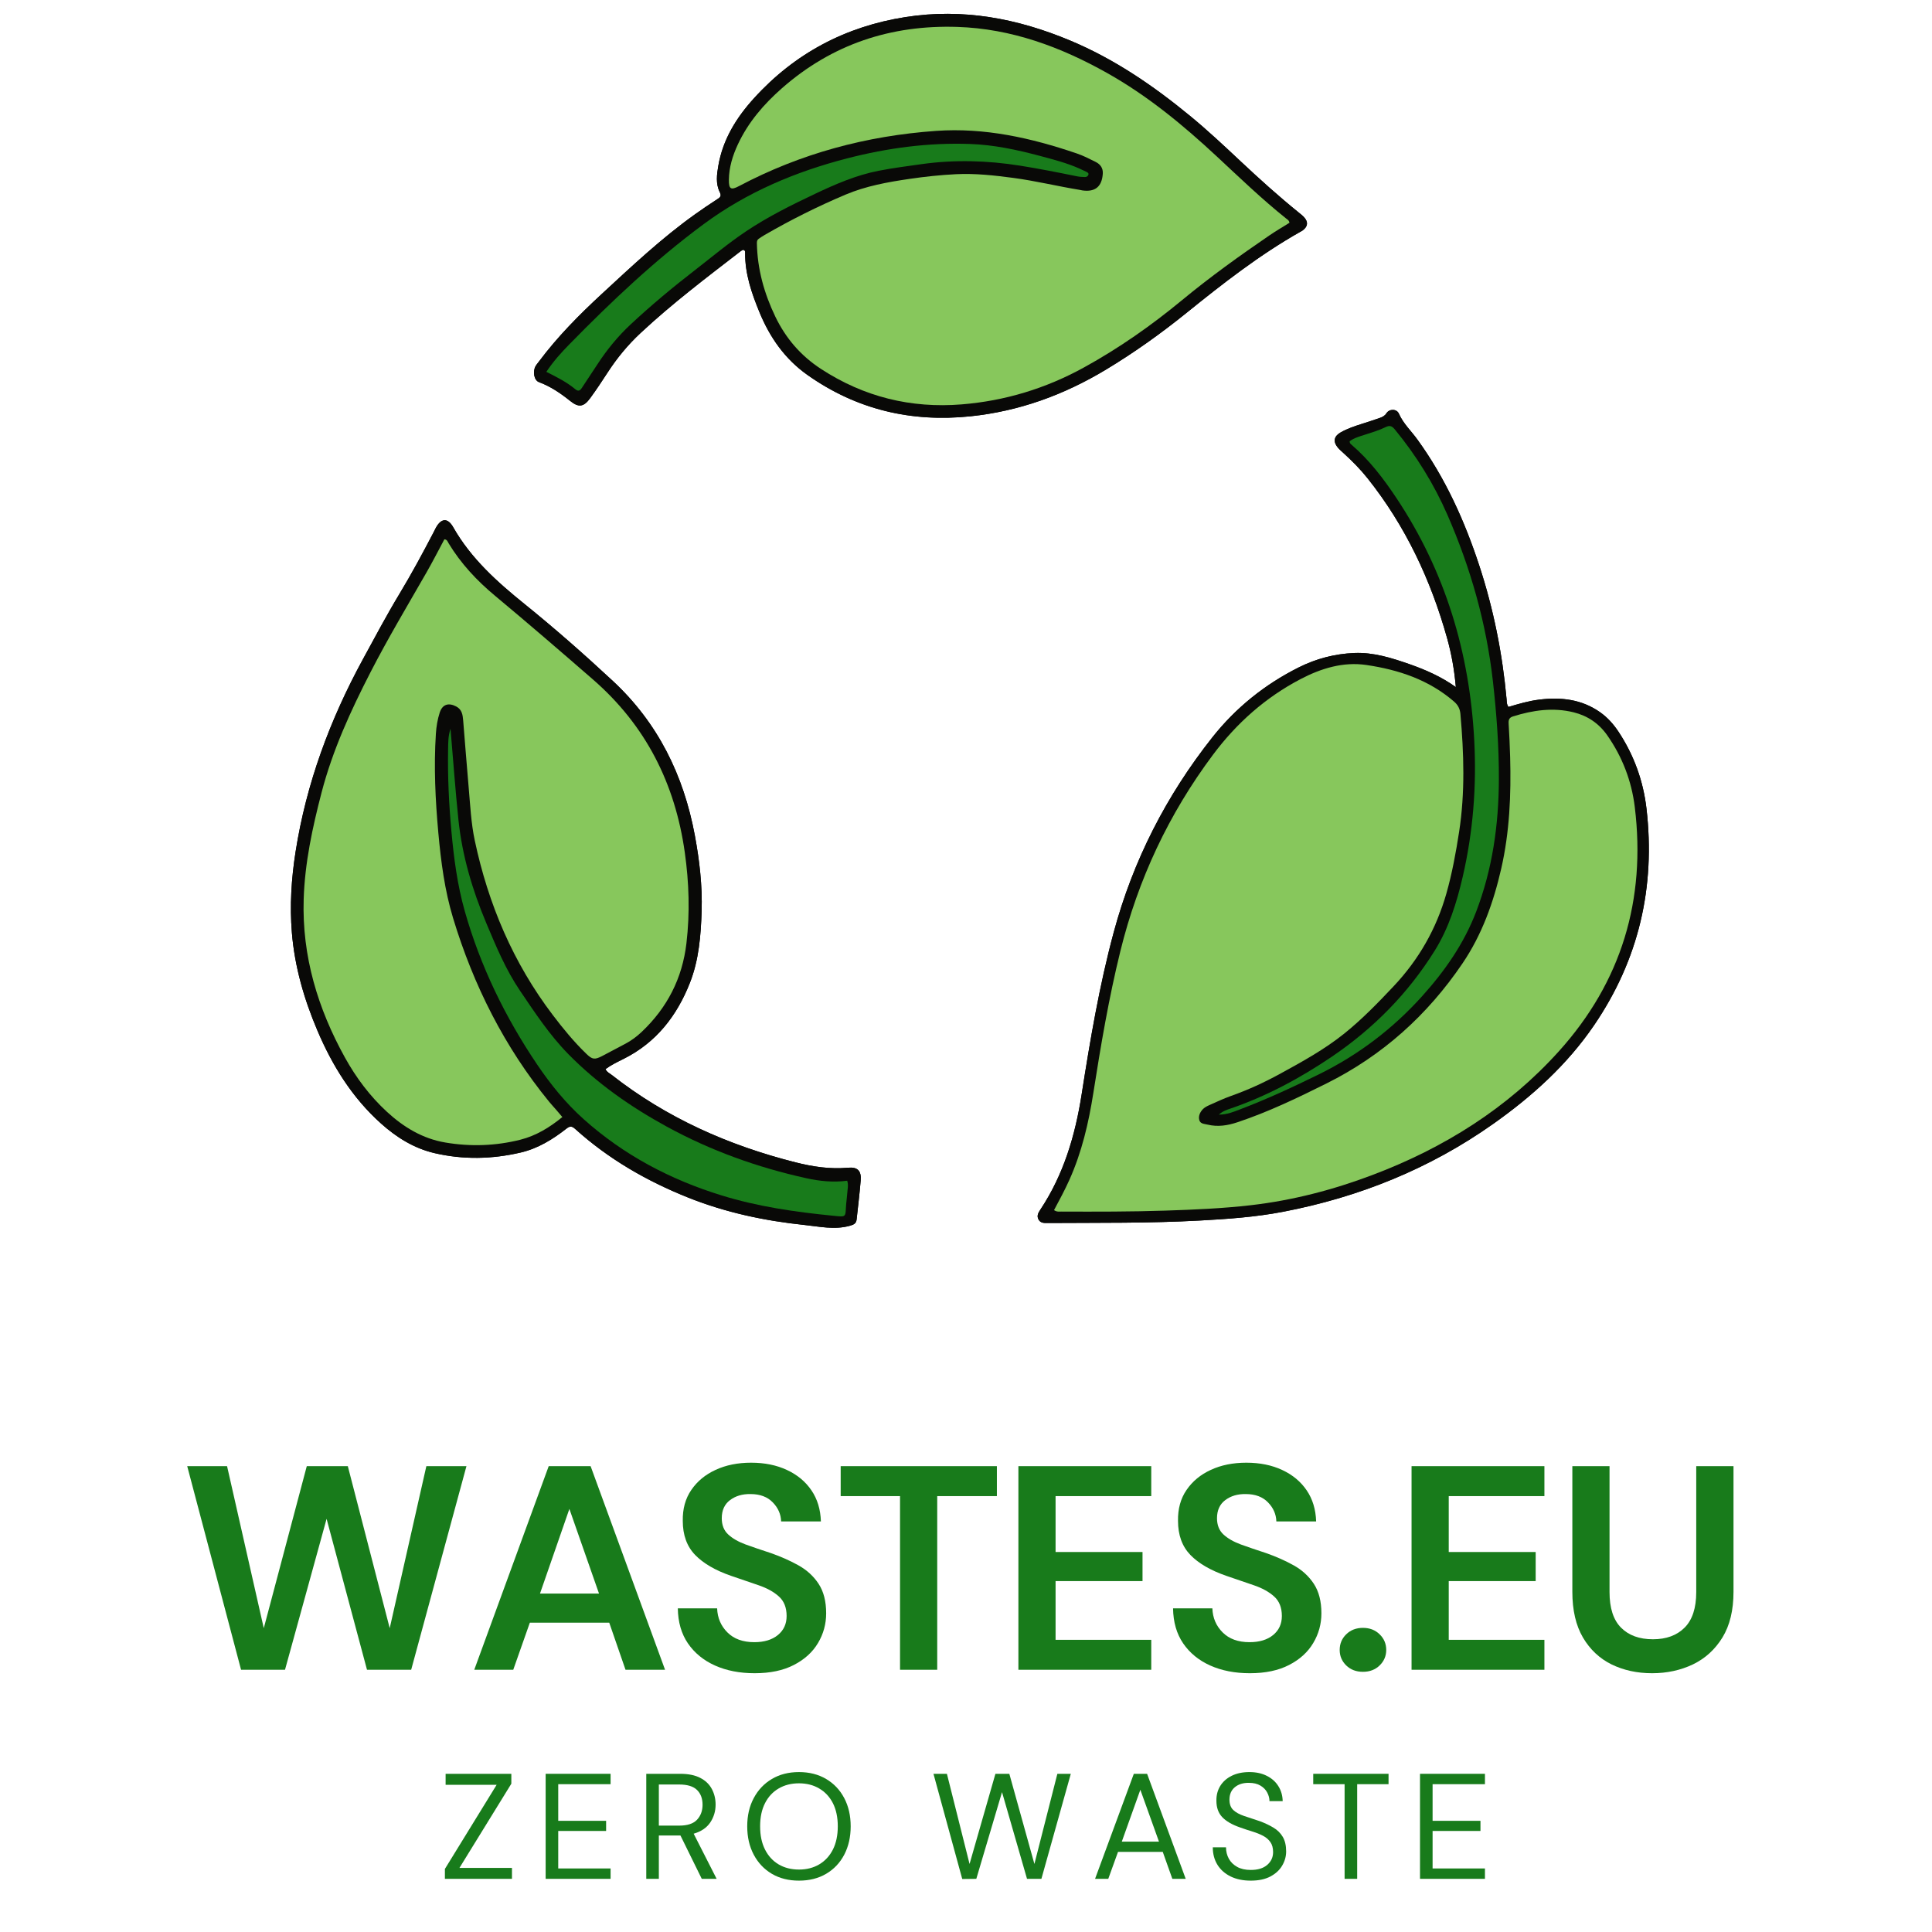 <svg xmlns="http://www.w3.org/2000/svg" xmlns:xlink="http://www.w3.org/1999/xlink" width="512" zoomAndPan="magnify" viewBox="0 0 384 384" height="512" preserveAspectRatio="xMidYMid meet" version="1.0"><defs><g/><clipPath id="291d140d89"><path d="M 57.586 2 L 328 2 L 328 244.504 L 57.586 244.504 Z M 57.586 2 " clip-rule="nonzero"/></clipPath><clipPath id="a18e5dee18"><rect x="0" width="315" y="0" height="77"/></clipPath><clipPath id="871f709004"><rect x="0" width="215" y="0" height="40"/></clipPath></defs><g clip-path="url(#291d140d89)"><path fill="#090907" d="M 289.359 136.562 C 289.074 133.234 288.508 129.992 287.621 126.828 C 284.379 115.242 279.348 104.531 271.816 95.066 C 270.383 93.262 268.766 91.637 267.07 90.09 C 266.656 89.715 266.223 89.348 265.871 88.918 C 264.945 87.789 265.125 86.734 266.395 85.988 C 267.754 85.195 269.25 84.707 270.742 84.227 C 271.91 83.848 273.086 83.484 274.242 83.07 C 274.75 82.887 275.211 82.684 275.562 82.141 C 276.148 81.223 277.605 81.234 278.039 82.219 C 278.922 84.211 280.5 85.668 281.734 87.379 C 287.266 95.031 291.09 103.488 294.02 112.418 C 296.859 121.07 298.621 129.922 299.445 138.973 C 299.488 139.465 299.441 139.988 299.82 140.508 C 301.812 139.914 303.844 139.309 305.949 139.055 C 310.246 138.527 314.336 138.98 317.992 141.535 C 319.48 142.578 320.672 143.902 321.672 145.41 C 324.758 150.062 326.609 155.203 327.25 160.715 C 329.055 176.316 325.723 190.734 316.844 203.762 C 311.48 211.633 304.52 217.914 296.781 223.383 C 284.152 232.309 270.145 237.949 254.992 240.855 C 249.539 241.902 244.004 242.289 238.465 242.59 C 228.391 243.145 218.309 243.016 208.227 243.082 C 207.547 243.086 206.852 243.125 206.438 242.426 C 205.988 241.664 206.383 241.027 206.789 240.414 C 211.406 233.465 213.707 225.676 214.98 217.547 C 216.676 206.719 218.496 195.926 221.355 185.32 C 225.211 171.012 231.809 158.121 240.98 146.535 C 245.625 140.676 251.359 136.059 258.07 132.684 C 261.57 130.922 265.27 129.953 269.188 129.789 C 273.023 129.633 276.602 130.773 280.145 132.008 C 283.363 133.133 286.477 134.508 289.359 136.562 Z M 209.496 240.523 C 210.086 240.914 210.543 240.809 210.984 240.809 C 217.875 240.836 224.766 240.844 231.652 240.617 C 237.309 240.434 242.961 240.195 248.59 239.547 C 256.922 238.59 264.98 236.492 272.812 233.527 C 287.023 228.156 299.625 220.273 309.828 208.961 C 322.289 195.145 327.172 178.824 324.926 160.406 C 324.293 155.234 322.457 150.43 319.438 146.129 C 317.793 143.789 315.559 142.27 312.789 141.582 C 308.684 140.566 304.676 141.152 300.715 142.395 C 299.98 142.625 299.809 143.062 299.852 143.781 C 299.984 146.012 300.09 148.25 300.152 150.484 C 300.355 157.945 300.051 165.359 298.375 172.672 C 296.84 179.375 294.559 185.77 290.668 191.504 C 283.711 201.766 274.781 209.801 263.648 215.348 C 257.883 218.223 252.086 221.012 245.957 223.055 C 244.012 223.703 242.059 224.023 240.02 223.527 C 239.367 223.367 238.57 223.391 238.367 222.613 C 238.16 221.82 238.516 221.059 239.059 220.477 C 239.395 220.125 239.867 219.875 240.32 219.672 C 241.75 219.031 243.176 218.359 244.648 217.836 C 247.984 216.656 251.184 215.195 254.285 213.5 C 258.762 211.059 263.23 208.609 267.223 205.398 C 270.766 202.547 273.918 199.289 277.027 195.988 C 281.992 190.715 285.488 184.602 287.469 177.633 C 288.617 173.594 289.371 169.469 290.012 165.32 C 291.215 157.523 290.961 149.707 290.266 141.887 C 290.176 140.875 289.781 140.117 289.008 139.449 C 283.996 135.109 277.961 133.109 271.582 132.172 C 266.965 131.492 262.586 132.836 258.48 134.984 C 251.512 138.637 245.789 143.723 241.094 150.008 C 232.301 161.777 226.195 174.781 222.68 189.051 C 220.387 198.355 218.793 207.773 217.312 217.223 C 216.383 223.148 215.031 228.969 212.562 234.477 C 211.652 236.512 210.594 238.469 209.496 240.523 Z M 242.25 221.543 C 243.918 221.535 245.16 220.996 246.398 220.523 C 251.742 218.496 256.922 216.098 262.051 213.578 C 269.945 209.707 276.816 204.5 282.684 197.973 C 287.172 192.984 290.965 187.559 293.387 181.238 C 296.633 172.762 297.879 163.953 297.914 154.938 C 297.941 148.391 297.461 141.875 296.723 135.363 C 295.418 123.875 292.301 112.895 287.684 102.324 C 285.004 96.195 281.5 90.547 277.242 85.367 C 276.695 84.703 276.266 84.473 275.438 84.879 C 274.129 85.516 272.73 85.938 271.344 86.383 C 270.254 86.734 269.125 87.043 268.246 87.703 C 268.254 88.098 268.445 88.238 268.609 88.379 C 272.172 91.434 274.984 95.133 277.562 99.004 C 287.266 113.582 292.098 129.723 293.016 147.121 C 293.496 156.281 292.797 165.328 290.723 174.277 C 289.527 179.434 287.961 184.461 285.156 188.961 C 279.879 197.438 272.969 204.434 264.723 210.02 C 258.453 214.262 251.801 217.859 244.594 220.328 C 243.871 220.578 243.105 220.789 242.25 221.543 Z M 120.348 212.492 C 120.609 213.086 121.164 213.324 121.605 213.668 C 132.473 222.188 144.789 227.656 158.117 231.027 C 161.547 231.895 164.984 232.418 168.539 232.094 C 170.469 231.918 171.227 232.711 171.066 234.637 C 170.855 237.215 170.539 239.785 170.262 242.359 C 170.176 243.156 169.73 243.402 168.934 243.625 C 165.883 244.477 162.891 243.789 159.895 243.473 C 151.965 242.641 144.219 241 136.781 238.027 C 128.527 234.73 120.941 230.359 114.328 224.391 C 113.68 223.805 113.273 223.781 112.598 224.312 C 109.859 226.461 106.918 228.273 103.488 229.074 C 97.793 230.406 92.059 230.52 86.363 229.191 C 82.297 228.242 78.828 226.078 75.742 223.316 C 70.008 218.184 66.055 211.816 63.078 204.805 C 60.434 198.578 58.566 192.129 58.012 185.359 C 57.574 180 57.91 174.672 58.738 169.363 C 60.867 155.746 65.582 143.039 72.16 130.977 C 74.531 126.633 76.848 122.262 79.402 118.027 C 81.812 114.035 84.02 109.938 86.176 105.805 C 86.332 105.5 86.473 105.184 86.641 104.883 C 87.703 102.98 88.988 102.867 90.082 104.797 C 93.602 110.988 98.758 115.613 104.207 120.012 C 110.258 124.898 116.094 130.031 121.789 135.328 C 130.777 143.68 135.875 154.086 138.098 166.012 C 139.027 170.996 139.613 176.027 139.453 181.109 C 139.297 185.953 138.914 190.793 137.121 195.348 C 134.539 201.914 130.422 207.227 123.945 210.461 C 122.715 211.074 121.469 211.672 120.348 212.492 Z M 111.773 222.023 C 111.293 221.457 110.895 220.984 110.488 220.516 C 110.035 219.992 109.562 219.492 109.125 218.957 C 100.266 208.105 94.105 195.844 90.055 182.488 C 88.379 176.957 87.641 171.246 87.121 165.516 C 86.527 158.977 86.211 152.426 86.633 145.863 C 86.723 144.426 86.957 142.996 87.398 141.629 C 87.93 139.992 89.137 139.613 90.664 140.41 C 91.836 141.02 91.965 142.094 92.059 143.188 C 92.43 147.602 92.75 152.02 93.145 156.43 C 93.461 159.98 93.621 163.559 94.363 167.055 C 97.051 179.715 101.996 191.375 109.867 201.738 C 111.926 204.445 114.07 207.07 116.523 209.438 C 117.73 210.609 118.195 210.672 119.727 209.871 C 121.258 209.07 122.781 208.258 124.309 207.449 C 125.488 206.824 126.543 206.039 127.512 205.125 C 132.605 200.312 135.609 194.488 136.434 187.492 C 137.141 181.441 136.957 175.449 136.109 169.434 C 134.18 155.742 128.371 144.184 117.824 135.023 C 111.391 129.434 104.941 123.867 98.391 118.414 C 94.785 115.414 91.605 112.02 89.164 107.984 C 88.98 107.68 88.883 107.234 88.324 107.195 C 87.125 109.426 85.977 111.68 84.719 113.871 C 80.969 120.41 77.102 126.879 73.652 133.59 C 69.699 141.277 66.109 149.102 63.918 157.508 C 62.102 164.484 60.582 171.504 60.359 178.734 C 60.012 190.031 63.152 200.438 68.578 210.23 C 70.797 214.23 73.523 217.859 76.898 220.973 C 80.223 224.035 83.98 226.316 88.504 227.082 C 93.504 227.93 98.5 227.766 103.422 226.527 C 106.527 225.746 109.219 224.105 111.773 222.023 Z M 89.543 144.844 C 89.059 146.301 89.09 147.621 89.062 148.926 C 88.965 154.336 89.223 159.734 89.711 165.125 C 90.199 170.516 90.895 175.867 92.375 181.09 C 95.477 192.035 100.391 202.137 106.742 211.551 C 109.422 215.52 112.434 219.246 116.012 222.449 C 123.988 229.59 133.254 234.465 143.457 237.609 C 150.645 239.824 158.047 240.891 165.496 241.629 C 168.352 241.914 167.984 241.996 168.184 239.309 C 168.234 238.621 168.352 237.938 168.391 237.25 C 168.438 236.406 168.68 235.551 168.387 234.68 C 165.617 235.039 162.93 234.766 160.285 234.184 C 150.562 232.043 141.273 228.707 132.527 223.926 C 125.363 220.008 118.723 215.371 112.984 209.539 C 109.254 205.742 106.336 201.309 103.363 196.922 C 100.531 192.75 98.605 188.117 96.668 183.508 C 93.891 176.91 91.859 170.074 91.117 162.934 C 90.496 156.984 90.074 151.02 89.543 144.844 Z M 147.824 49.672 C 147.617 49.641 147.43 49.762 147.246 49.902 C 140.453 55.145 133.605 60.32 127.324 66.184 C 124.824 68.516 122.668 71.117 120.809 73.98 C 119.68 75.719 118.539 77.449 117.316 79.121 C 116 80.926 115.004 81.043 113.293 79.664 C 111.398 78.145 109.414 76.797 107.113 75.945 C 106.18 75.602 105.836 73.93 106.43 72.816 C 106.621 72.465 106.895 72.16 107.137 71.836 C 110.805 66.926 115.098 62.594 119.586 58.445 C 125.551 52.938 131.465 47.367 138.09 42.633 C 139.59 41.562 141.113 40.527 142.66 39.531 C 143.254 39.148 143.387 38.863 143.051 38.172 C 142.223 36.488 142.473 34.688 142.777 32.922 C 143.68 27.691 146.363 23.383 149.859 19.531 C 157.98 10.59 168.055 5.262 179.988 3.391 C 191.375 1.605 202.199 3.66 212.719 8.062 C 221.523 11.746 229.277 17.062 236.594 23.086 C 240.062 25.941 243.34 29.016 246.613 32.09 C 250.355 35.598 254.156 39.027 258.148 42.254 C 258.504 42.543 258.875 42.828 259.184 43.164 C 260.062 44.121 259.961 45.012 258.914 45.797 C 258.777 45.898 258.617 45.973 258.469 46.059 C 250.367 50.637 243.059 56.344 235.848 62.168 C 230.734 66.297 225.406 70.102 219.77 73.492 C 211.465 78.492 202.555 81.738 192.895 82.742 C 181.105 83.969 170.246 81.414 160.492 74.527 C 156.012 71.363 153.023 67.082 150.965 62.094 C 149.406 58.309 148.07 54.453 148.102 50.273 C 148.105 50.051 148.121 49.805 147.824 49.672 Z M 256.289 44.281 C 256.215 43.77 255.867 43.621 255.613 43.418 C 250.793 39.562 246.355 35.285 241.844 31.086 C 235.121 24.832 228.059 19.004 220.023 14.496 C 210.781 9.312 201.023 5.695 190.262 5.348 C 177.074 4.926 165.387 8.781 155.43 17.523 C 151.812 20.699 148.699 24.312 146.645 28.727 C 145.617 30.938 144.906 33.246 144.871 35.699 C 144.844 37.609 145.273 37.84 146.906 36.977 C 159.156 30.492 172.242 26.996 186.043 26.016 C 195.715 25.332 204.941 27.406 214 30.492 C 215.305 30.934 216.543 31.57 217.777 32.188 C 218.719 32.66 219.27 33.43 219.188 34.555 C 219 37.102 217.68 38.191 215.168 37.852 C 215 37.828 214.832 37.777 214.66 37.75 C 210.227 37.027 205.859 35.953 201.402 35.359 C 197.629 34.859 193.844 34.434 190.035 34.621 C 186.926 34.777 183.832 35.105 180.754 35.559 C 176.414 36.195 172.121 36.969 168.043 38.688 C 162.52 41.023 157.168 43.699 151.977 46.703 C 151.578 46.93 151.195 47.188 150.816 47.449 C 150.504 47.656 150.434 47.941 150.438 48.332 C 150.531 53.488 151.883 58.316 154.105 62.941 C 156.18 67.246 159.16 70.711 163.191 73.336 C 171.715 78.895 181.062 81.191 191.148 80.375 C 199.75 79.676 207.863 77.211 215.445 73.035 C 222.387 69.219 228.832 64.699 234.934 59.66 C 240.488 55.07 246.332 50.867 252.281 46.805 C 253.598 45.902 254.977 45.102 256.289 44.281 Z M 108.59 73.906 C 110.723 74.977 112.672 75.965 114.359 77.371 C 114.895 77.816 115.262 77.688 115.617 77.145 C 116.652 75.551 117.719 73.98 118.754 72.391 C 120.648 69.484 122.832 66.816 125.371 64.453 C 129.414 60.684 133.66 57.145 138.035 53.762 C 141.445 51.121 144.754 48.332 148.348 45.934 C 152.664 43.051 157.309 40.75 161.988 38.531 C 166.051 36.605 170.168 34.816 174.609 33.949 C 177.434 33.395 180.285 33.031 183.137 32.629 C 189.691 31.707 196.219 31.891 202.742 32.926 C 206.547 33.531 210.324 34.281 214.102 35.051 C 214.605 35.156 215.129 35.164 215.645 35.188 C 215.957 35.203 216.23 35.02 216.324 34.746 C 216.441 34.402 216.145 34.254 215.879 34.133 C 215.461 33.938 215.051 33.727 214.629 33.539 C 212.047 32.383 209.312 31.684 206.59 30.957 C 202.078 29.758 197.539 28.785 192.844 28.617 C 184.547 28.32 176.426 29.406 168.41 31.469 C 158.113 34.125 148.465 38.184 139.867 44.543 C 130.211 51.684 121.52 59.906 113.137 68.465 C 111.535 70.102 109.988 71.809 108.59 73.906 Z M 209.496 240.523 C 210.594 238.469 211.652 236.512 212.562 234.477 C 215.031 228.969 216.383 223.148 217.312 217.223 C 218.793 207.773 220.387 198.355 222.68 189.051 C 226.195 174.781 232.301 161.777 241.094 150.008 C 245.789 143.723 251.512 138.637 258.48 134.984 C 262.586 132.836 266.965 131.492 271.582 132.172 C 277.961 133.109 283.996 135.109 289.008 139.449 C 289.781 140.117 290.176 140.875 290.266 141.887 C 290.961 149.707 291.215 157.523 290.012 165.32 C 289.371 169.469 288.617 173.594 287.469 177.633 C 285.488 184.602 281.992 190.715 277.027 195.988 C 273.918 199.289 270.766 202.547 267.223 205.398 C 263.23 208.609 258.762 211.059 254.285 213.5 C 251.184 215.195 247.984 216.656 244.648 217.836 C 243.176 218.359 241.75 219.031 240.32 219.672 C 239.867 219.875 239.395 220.125 239.059 220.477 C 238.516 221.059 238.16 221.82 238.367 222.613 C 238.57 223.391 239.367 223.367 240.02 223.527 C 242.059 224.023 244.012 223.703 245.957 223.055 C 252.086 221.012 257.883 218.223 263.648 215.348 C 274.781 209.801 283.711 201.766 290.668 191.504 C 294.559 185.77 296.84 179.375 298.375 172.672 C 300.051 165.359 300.355 157.945 300.152 150.484 C 300.09 148.25 299.984 146.012 299.852 143.781 C 299.809 143.062 299.98 142.625 300.715 142.395 C 304.676 141.152 308.684 140.566 312.789 141.582 C 315.559 142.27 317.793 143.789 319.438 146.129 C 322.457 150.43 324.293 155.234 324.926 160.406 C 327.172 178.824 322.289 195.145 309.828 208.961 C 299.625 220.273 287.023 228.156 272.812 233.527 C 264.98 236.492 256.922 238.59 248.59 239.547 C 242.961 240.195 237.309 240.434 231.652 240.617 C 224.766 240.844 217.875 240.836 210.984 240.809 C 210.543 240.809 210.086 240.914 209.496 240.523 Z M 110.488 220.516 C 110.035 219.992 109.562 219.492 109.125 218.957 C 100.266 208.105 94.105 195.844 90.055 182.488 C 88.379 176.957 87.641 171.246 87.121 165.516 C 86.527 158.977 86.211 152.426 86.633 145.863 C 86.723 144.426 86.957 142.996 87.398 141.629 C 87.93 139.992 89.137 139.613 90.664 140.41 C 91.836 141.02 91.965 142.094 92.059 143.188 C 92.43 147.602 92.75 152.02 93.145 156.43 C 93.461 159.98 93.621 163.559 94.363 167.055 C 97.051 179.715 101.996 191.375 109.867 201.738 C 111.926 204.445 114.07 207.07 116.523 209.438 C 117.73 210.609 118.195 210.672 119.727 209.871 C 121.258 209.07 122.781 208.258 124.309 207.449 C 125.488 206.824 126.543 206.039 127.512 205.125 C 132.605 200.312 135.609 194.488 136.434 187.492 C 137.141 181.441 136.957 175.449 136.109 169.434 C 134.18 155.742 128.371 144.184 117.824 135.023 C 111.391 129.434 104.941 123.867 98.391 118.414 C 94.785 115.414 91.605 112.02 89.164 107.984 C 88.98 107.68 88.883 107.234 88.324 107.195 C 87.125 109.426 85.977 111.68 84.719 113.871 C 80.969 120.41 77.102 126.879 73.652 133.59 C 69.699 141.277 66.109 149.102 63.918 157.508 C 62.102 164.484 60.582 171.504 60.359 178.734 C 60.012 190.031 63.152 200.438 68.578 210.23 C 70.797 214.23 73.523 217.859 76.898 220.973 C 80.223 224.035 83.98 226.316 88.504 227.082 C 93.504 227.93 98.5 227.766 103.422 226.527 C 106.527 225.746 109.219 224.105 111.773 222.023 C 111.293 221.457 110.895 220.984 110.488 220.516 Z M 255.613 43.418 C 250.793 39.562 246.355 35.285 241.844 31.086 C 235.121 24.832 228.059 19.004 220.023 14.496 C 210.781 9.312 201.023 5.695 190.262 5.348 C 177.074 4.926 165.387 8.781 155.43 17.523 C 151.812 20.699 148.699 24.312 146.645 28.727 C 145.617 30.938 144.906 33.246 144.871 35.699 C 144.844 37.609 145.273 37.84 146.906 36.977 C 159.156 30.492 172.242 26.996 186.043 26.016 C 195.715 25.332 204.941 27.406 214 30.492 C 215.305 30.934 216.543 31.57 217.777 32.188 C 218.719 32.66 219.27 33.43 219.188 34.555 C 219 37.102 217.68 38.191 215.168 37.852 C 215 37.828 214.832 37.777 214.66 37.75 C 210.227 37.027 205.859 35.953 201.402 35.359 C 197.629 34.859 193.844 34.434 190.035 34.621 C 186.926 34.777 183.832 35.105 180.754 35.559 C 176.414 36.195 172.121 36.969 168.043 38.688 C 162.52 41.023 157.168 43.699 151.977 46.703 C 151.578 46.93 151.195 47.188 150.816 47.449 C 150.504 47.656 150.434 47.941 150.438 48.332 C 150.531 53.488 151.883 58.316 154.105 62.941 C 156.18 67.246 159.16 70.711 163.191 73.336 C 171.715 78.895 181.062 81.191 191.148 80.375 C 199.75 79.676 207.863 77.211 215.445 73.035 C 222.387 69.219 228.832 64.699 234.934 59.66 C 240.488 55.07 246.332 50.867 252.281 46.805 C 253.598 45.902 254.977 45.102 256.289 44.281 C 256.215 43.77 255.867 43.621 255.613 43.418 Z M 242.25 221.543 C 243.105 220.789 243.871 220.578 244.594 220.328 C 251.801 217.859 258.453 214.262 264.723 210.02 C 272.969 204.434 279.879 197.438 285.156 188.961 C 287.961 184.461 289.527 179.434 290.723 174.277 C 292.797 165.328 293.496 156.281 293.016 147.121 C 292.098 129.723 287.266 113.582 277.562 99.004 C 274.984 95.133 272.172 91.434 268.609 88.379 C 268.445 88.238 268.254 88.098 268.246 87.703 C 269.125 87.043 270.254 86.734 271.344 86.383 C 272.73 85.938 274.129 85.516 275.438 84.879 C 276.266 84.473 276.695 84.703 277.242 85.367 C 281.5 90.547 285.004 96.195 287.684 102.324 C 292.301 112.895 295.418 123.875 296.723 135.363 C 297.461 141.875 297.941 148.391 297.914 154.938 C 297.879 163.953 296.633 172.762 293.387 181.238 C 290.965 187.559 287.172 192.984 282.684 197.973 C 276.816 204.5 269.945 209.707 262.051 213.578 C 256.922 216.098 251.742 218.496 246.398 220.523 C 245.16 220.996 243.918 221.535 242.25 221.543 Z M 89.062 148.926 C 88.965 154.336 89.223 159.734 89.711 165.125 C 90.199 170.516 90.895 175.867 92.375 181.09 C 95.477 192.035 100.391 202.137 106.742 211.551 C 109.422 215.52 112.434 219.246 116.012 222.449 C 123.988 229.59 133.254 234.465 143.457 237.609 C 150.645 239.824 158.047 240.891 165.496 241.629 C 168.352 241.914 167.984 241.996 168.184 239.309 C 168.234 238.621 168.352 237.938 168.391 237.25 C 168.438 236.406 168.68 235.551 168.387 234.68 C 165.617 235.039 162.93 234.766 160.285 234.184 C 150.562 232.043 141.273 228.707 132.527 223.926 C 125.363 220.008 118.723 215.371 112.984 209.539 C 109.254 205.742 106.336 201.309 103.363 196.922 C 100.531 192.75 98.605 188.117 96.668 183.508 C 93.891 176.91 91.859 170.074 91.117 162.934 C 90.496 156.984 90.074 151.02 89.543 144.844 C 89.059 146.301 89.09 147.621 89.062 148.926 Z M 114.359 77.371 C 114.895 77.816 115.262 77.688 115.617 77.145 C 116.652 75.551 117.719 73.98 118.754 72.391 C 120.648 69.484 122.832 66.816 125.371 64.453 C 129.414 60.684 133.66 57.145 138.035 53.762 C 141.445 51.121 144.754 48.332 148.348 45.934 C 152.664 43.051 157.309 40.75 161.988 38.531 C 166.051 36.605 170.168 34.816 174.609 33.949 C 177.434 33.395 180.285 33.031 183.137 32.629 C 189.691 31.707 196.219 31.891 202.742 32.926 C 206.547 33.531 210.324 34.281 214.102 35.051 C 214.605 35.156 215.129 35.164 215.645 35.188 C 215.957 35.203 216.23 35.02 216.324 34.746 C 216.441 34.402 216.145 34.254 215.879 34.133 C 215.461 33.938 215.051 33.727 214.629 33.539 C 212.047 32.383 209.312 31.684 206.59 30.957 C 202.078 29.758 197.539 28.785 192.844 28.617 C 184.547 28.32 176.426 29.406 168.41 31.469 C 158.113 34.125 148.465 38.184 139.867 44.543 C 130.211 51.684 121.52 59.906 113.137 68.465 C 111.535 70.102 109.988 71.809 108.59 73.906 C 110.723 74.977 112.672 75.965 114.359 77.371 Z M 114.359 77.371 " fill-opacity="1" fill-rule="nonzero"/><path fill="#090907" d="M 289.359 136.562 C 289.074 133.234 288.508 129.992 287.621 126.828 C 284.379 115.242 279.348 104.531 271.816 95.066 C 270.383 93.262 268.766 91.637 267.07 90.09 C 266.656 89.715 266.223 89.348 265.871 88.918 C 264.945 87.789 265.125 86.734 266.395 85.988 C 267.754 85.195 269.25 84.707 270.742 84.227 C 271.91 83.848 273.086 83.484 274.242 83.07 C 274.75 82.887 275.211 82.684 275.562 82.141 C 276.148 81.223 277.605 81.234 278.039 82.219 C 278.922 84.211 280.5 85.668 281.734 87.379 C 287.266 95.031 291.09 103.488 294.02 112.418 C 296.859 121.07 298.621 129.922 299.445 138.973 C 299.488 139.465 299.441 139.988 299.82 140.508 C 301.812 139.914 303.844 139.309 305.949 139.055 C 310.246 138.527 314.336 138.98 317.992 141.535 C 319.48 142.578 320.672 143.902 321.672 145.41 C 324.758 150.062 326.609 155.203 327.25 160.715 C 329.055 176.316 325.723 190.734 316.844 203.762 C 311.48 211.633 304.52 217.914 296.781 223.383 C 284.152 232.309 270.145 237.949 254.992 240.855 C 249.539 241.902 244.004 242.289 238.465 242.59 C 228.391 243.145 218.309 243.016 208.227 243.082 C 207.547 243.086 206.852 243.125 206.438 242.426 C 205.988 241.664 206.383 241.027 206.789 240.414 C 211.406 233.465 213.707 225.676 214.98 217.547 C 216.676 206.719 218.496 195.926 221.355 185.32 C 225.211 171.012 231.809 158.121 240.98 146.535 C 245.625 140.676 251.359 136.059 258.07 132.684 C 261.57 130.922 265.27 129.953 269.188 129.789 C 273.023 129.633 276.602 130.773 280.145 132.008 C 283.363 133.133 286.477 134.508 289.359 136.562 Z M 209.496 240.523 C 210.086 240.914 210.543 240.809 210.984 240.809 C 217.875 240.836 224.766 240.844 231.652 240.617 C 237.309 240.434 242.961 240.195 248.59 239.547 C 256.922 238.59 264.98 236.492 272.812 233.527 C 287.023 228.156 299.625 220.273 309.828 208.961 C 322.289 195.145 327.172 178.824 324.926 160.406 C 324.293 155.234 322.457 150.43 319.438 146.129 C 317.793 143.789 315.559 142.27 312.789 141.582 C 308.684 140.566 304.676 141.152 300.715 142.395 C 299.98 142.625 299.809 143.062 299.852 143.781 C 299.984 146.012 300.09 148.25 300.152 150.484 C 300.355 157.945 300.051 165.359 298.375 172.672 C 296.84 179.375 294.559 185.77 290.668 191.504 C 283.711 201.766 274.781 209.801 263.648 215.348 C 257.883 218.223 252.086 221.012 245.957 223.055 C 244.012 223.703 242.059 224.023 240.02 223.527 C 239.367 223.367 238.57 223.391 238.367 222.613 C 238.16 221.82 238.516 221.059 239.059 220.477 C 239.395 220.125 239.867 219.875 240.32 219.672 C 241.75 219.031 243.176 218.359 244.648 217.836 C 247.984 216.656 251.184 215.195 254.285 213.5 C 258.762 211.059 263.23 208.609 267.223 205.398 C 270.766 202.547 273.918 199.289 277.027 195.988 C 281.992 190.715 285.488 184.602 287.469 177.633 C 288.617 173.594 289.371 169.469 290.012 165.32 C 291.215 157.523 290.961 149.707 290.266 141.887 C 290.176 140.875 289.781 140.117 289.008 139.449 C 283.996 135.109 277.961 133.109 271.582 132.172 C 266.965 131.492 262.586 132.836 258.48 134.984 C 251.512 138.637 245.789 143.723 241.094 150.008 C 232.301 161.777 226.195 174.781 222.68 189.051 C 220.387 198.355 218.793 207.773 217.312 217.223 C 216.383 223.148 215.031 228.969 212.562 234.477 C 211.652 236.512 210.594 238.469 209.496 240.523 Z M 242.25 221.543 C 243.918 221.535 245.16 220.996 246.398 220.523 C 251.742 218.496 256.922 216.098 262.051 213.578 C 269.945 209.707 276.816 204.5 282.684 197.973 C 287.172 192.984 290.965 187.559 293.387 181.238 C 296.633 172.762 297.879 163.953 297.914 154.938 C 297.941 148.391 297.461 141.875 296.723 135.363 C 295.418 123.875 292.301 112.895 287.684 102.324 C 285.004 96.195 281.5 90.547 277.242 85.367 C 276.695 84.703 276.266 84.473 275.438 84.879 C 274.129 85.516 272.73 85.938 271.344 86.383 C 270.254 86.734 269.125 87.043 268.246 87.703 C 268.254 88.098 268.445 88.238 268.609 88.379 C 272.172 91.434 274.984 95.133 277.562 99.004 C 287.266 113.582 292.098 129.723 293.016 147.121 C 293.496 156.281 292.797 165.328 290.723 174.277 C 289.527 179.434 287.961 184.461 285.156 188.961 C 279.879 197.438 272.969 204.434 264.723 210.02 C 258.453 214.262 251.801 217.859 244.594 220.328 C 243.871 220.578 243.105 220.789 242.25 221.543 Z M 120.348 212.492 C 120.609 213.086 121.164 213.324 121.605 213.668 C 132.473 222.188 144.789 227.656 158.117 231.027 C 161.547 231.895 164.984 232.418 168.539 232.094 C 170.469 231.918 171.227 232.711 171.066 234.637 C 170.855 237.215 170.539 239.785 170.262 242.359 C 170.176 243.156 169.73 243.402 168.934 243.625 C 165.883 244.477 162.891 243.789 159.895 243.473 C 151.965 242.641 144.219 241 136.781 238.027 C 128.527 234.73 120.941 230.359 114.328 224.391 C 113.68 223.805 113.273 223.781 112.598 224.312 C 109.859 226.461 106.918 228.273 103.488 229.074 C 97.793 230.406 92.059 230.52 86.363 229.191 C 82.297 228.242 78.828 226.078 75.742 223.316 C 70.008 218.184 66.055 211.816 63.078 204.805 C 60.434 198.578 58.566 192.129 58.012 185.359 C 57.574 180 57.91 174.672 58.738 169.363 C 60.867 155.746 65.582 143.039 72.16 130.977 C 74.531 126.633 76.848 122.262 79.402 118.027 C 81.812 114.035 84.02 109.938 86.176 105.805 C 86.332 105.5 86.473 105.184 86.641 104.883 C 87.703 102.98 88.988 102.867 90.082 104.797 C 93.602 110.988 98.758 115.613 104.207 120.012 C 110.258 124.898 116.094 130.031 121.789 135.328 C 130.777 143.68 135.875 154.086 138.098 166.012 C 139.027 170.996 139.613 176.027 139.453 181.109 C 139.297 185.953 138.914 190.793 137.121 195.348 C 134.539 201.914 130.422 207.227 123.945 210.461 C 122.715 211.074 121.469 211.672 120.348 212.492 Z M 111.773 222.023 C 111.293 221.457 110.895 220.984 110.488 220.516 C 110.035 219.992 109.562 219.492 109.125 218.957 C 100.266 208.105 94.105 195.844 90.055 182.488 C 88.379 176.957 87.641 171.246 87.121 165.516 C 86.527 158.977 86.211 152.426 86.633 145.863 C 86.723 144.426 86.957 142.996 87.398 141.629 C 87.93 139.992 89.137 139.613 90.664 140.41 C 91.836 141.02 91.965 142.094 92.059 143.188 C 92.43 147.602 92.75 152.02 93.145 156.43 C 93.461 159.98 93.621 163.559 94.363 167.055 C 97.051 179.715 101.996 191.375 109.867 201.738 C 111.926 204.445 114.07 207.07 116.523 209.438 C 117.73 210.609 118.195 210.672 119.727 209.871 C 121.258 209.07 122.781 208.258 124.309 207.449 C 125.488 206.824 126.543 206.039 127.512 205.125 C 132.605 200.312 135.609 194.488 136.434 187.492 C 137.141 181.441 136.957 175.449 136.109 169.434 C 134.18 155.742 128.371 144.184 117.824 135.023 C 111.391 129.434 104.941 123.867 98.391 118.414 C 94.785 115.414 91.605 112.02 89.164 107.984 C 88.98 107.68 88.883 107.234 88.324 107.195 C 87.125 109.426 85.977 111.68 84.719 113.871 C 80.969 120.41 77.102 126.879 73.652 133.59 C 69.699 141.277 66.109 149.102 63.918 157.508 C 62.102 164.484 60.582 171.504 60.359 178.734 C 60.012 190.031 63.152 200.438 68.578 210.23 C 70.797 214.23 73.523 217.859 76.898 220.973 C 80.223 224.035 83.98 226.316 88.504 227.082 C 93.504 227.93 98.5 227.766 103.422 226.527 C 106.527 225.746 109.219 224.105 111.773 222.023 Z M 89.543 144.844 C 89.059 146.301 89.09 147.621 89.062 148.926 C 88.965 154.336 89.223 159.734 89.711 165.125 C 90.199 170.516 90.895 175.867 92.375 181.09 C 95.477 192.035 100.391 202.137 106.742 211.551 C 109.422 215.52 112.434 219.246 116.012 222.449 C 123.988 229.59 133.254 234.465 143.457 237.609 C 150.645 239.824 158.047 240.891 165.496 241.629 C 168.352 241.914 167.984 241.996 168.184 239.309 C 168.234 238.621 168.352 237.938 168.391 237.25 C 168.438 236.406 168.68 235.551 168.387 234.68 C 165.617 235.039 162.93 234.766 160.285 234.184 C 150.562 232.043 141.273 228.707 132.527 223.926 C 125.363 220.008 118.723 215.371 112.984 209.539 C 109.254 205.742 106.336 201.309 103.363 196.922 C 100.531 192.75 98.605 188.117 96.668 183.508 C 93.891 176.91 91.859 170.074 91.117 162.934 C 90.496 156.984 90.074 151.02 89.543 144.844 Z M 147.824 49.672 C 147.617 49.641 147.43 49.762 147.246 49.902 C 140.453 55.145 133.605 60.32 127.324 66.184 C 124.824 68.516 122.668 71.117 120.809 73.98 C 119.68 75.719 118.539 77.449 117.316 79.121 C 116 80.926 115.004 81.043 113.293 79.664 C 111.398 78.145 109.414 76.797 107.113 75.945 C 106.18 75.602 105.836 73.93 106.43 72.816 C 106.621 72.465 106.895 72.16 107.137 71.836 C 110.805 66.926 115.098 62.594 119.586 58.445 C 125.551 52.938 131.465 47.367 138.09 42.633 C 139.59 41.562 141.113 40.527 142.66 39.531 C 143.254 39.148 143.387 38.863 143.051 38.172 C 142.223 36.488 142.473 34.688 142.777 32.922 C 143.68 27.691 146.363 23.383 149.859 19.531 C 157.98 10.59 168.055 5.262 179.988 3.391 C 191.375 1.605 202.199 3.66 212.719 8.062 C 221.523 11.746 229.277 17.062 236.594 23.086 C 240.062 25.941 243.34 29.016 246.613 32.09 C 250.355 35.598 254.156 39.027 258.148 42.254 C 258.504 42.543 258.875 42.828 259.184 43.164 C 260.062 44.121 259.961 45.012 258.914 45.797 C 258.777 45.898 258.617 45.973 258.469 46.059 C 250.367 50.637 243.059 56.344 235.848 62.168 C 230.734 66.297 225.406 70.102 219.77 73.492 C 211.465 78.492 202.555 81.738 192.895 82.742 C 181.105 83.969 170.246 81.414 160.492 74.527 C 156.012 71.363 153.023 67.082 150.965 62.094 C 149.406 58.309 148.07 54.453 148.102 50.273 C 148.105 50.051 148.121 49.805 147.824 49.672 Z M 256.289 44.281 C 256.215 43.77 255.867 43.621 255.613 43.418 C 250.793 39.562 246.355 35.285 241.844 31.086 C 235.121 24.832 228.059 19.004 220.023 14.496 C 210.781 9.312 201.023 5.695 190.262 5.348 C 177.074 4.926 165.387 8.781 155.43 17.523 C 151.812 20.699 148.699 24.312 146.645 28.727 C 145.617 30.938 144.906 33.246 144.871 35.699 C 144.844 37.609 145.273 37.84 146.906 36.977 C 159.156 30.492 172.242 26.996 186.043 26.016 C 195.715 25.332 204.941 27.406 214 30.492 C 215.305 30.934 216.543 31.57 217.777 32.188 C 218.719 32.66 219.27 33.43 219.188 34.555 C 219 37.102 217.68 38.191 215.168 37.852 C 215 37.828 214.832 37.777 214.66 37.75 C 210.227 37.027 205.859 35.953 201.402 35.359 C 197.629 34.859 193.844 34.434 190.035 34.621 C 186.926 34.777 183.832 35.105 180.754 35.559 C 176.414 36.195 172.121 36.969 168.043 38.688 C 162.52 41.023 157.168 43.699 151.977 46.703 C 151.578 46.93 151.195 47.188 150.816 47.449 C 150.504 47.656 150.434 47.941 150.438 48.332 C 150.531 53.488 151.883 58.316 154.105 62.941 C 156.18 67.246 159.16 70.711 163.191 73.336 C 171.715 78.895 181.062 81.191 191.148 80.375 C 199.75 79.676 207.863 77.211 215.445 73.035 C 222.387 69.219 228.832 64.699 234.934 59.66 C 240.488 55.07 246.332 50.867 252.281 46.805 C 253.598 45.902 254.977 45.102 256.289 44.281 Z M 108.59 73.906 C 110.723 74.977 112.672 75.965 114.359 77.371 C 114.895 77.816 115.262 77.688 115.617 77.145 C 116.652 75.551 117.719 73.98 118.754 72.391 C 120.648 69.484 122.832 66.816 125.371 64.453 C 129.414 60.684 133.66 57.145 138.035 53.762 C 141.445 51.121 144.754 48.332 148.348 45.934 C 152.664 43.051 157.309 40.75 161.988 38.531 C 166.051 36.605 170.168 34.816 174.609 33.949 C 177.434 33.395 180.285 33.031 183.137 32.629 C 189.691 31.707 196.219 31.891 202.742 32.926 C 206.547 33.531 210.324 34.281 214.102 35.051 C 214.605 35.156 215.129 35.164 215.645 35.188 C 215.957 35.203 216.23 35.02 216.324 34.746 C 216.441 34.402 216.145 34.254 215.879 34.133 C 215.461 33.938 215.051 33.727 214.629 33.539 C 212.047 32.383 209.312 31.684 206.59 30.957 C 202.078 29.758 197.539 28.785 192.844 28.617 C 184.547 28.32 176.426 29.406 168.41 31.469 C 158.113 34.125 148.465 38.184 139.867 44.543 C 130.211 51.684 121.52 59.906 113.137 68.465 C 111.535 70.102 109.988 71.809 108.59 73.906 Z M 108.59 73.906 " fill-opacity="1" fill-rule="nonzero"/></g><path fill="#87c75c" d="M 209.496 240.523 C 210.594 238.469 211.652 236.512 212.562 234.477 C 215.031 228.969 216.383 223.148 217.312 217.223 C 218.793 207.773 220.387 198.355 222.68 189.051 C 226.195 174.781 232.301 161.777 241.094 150.008 C 245.789 143.723 251.512 138.637 258.48 134.984 C 262.586 132.836 266.965 131.492 271.582 132.172 C 277.961 133.109 283.996 135.109 289.008 139.449 C 289.781 140.117 290.176 140.875 290.266 141.887 C 290.961 149.707 291.215 157.523 290.012 165.32 C 289.371 169.469 288.617 173.594 287.469 177.633 C 285.488 184.602 281.992 190.715 277.027 195.988 C 273.918 199.289 270.766 202.547 267.223 205.398 C 263.23 208.609 258.762 211.059 254.285 213.5 C 251.184 215.195 247.984 216.656 244.648 217.836 C 243.176 218.359 241.75 219.031 240.32 219.672 C 239.867 219.875 239.395 220.125 239.059 220.477 C 238.516 221.059 238.16 221.82 238.367 222.613 C 238.57 223.391 239.367 223.367 240.02 223.527 C 242.059 224.023 244.012 223.703 245.957 223.055 C 252.086 221.012 257.883 218.223 263.648 215.348 C 274.781 209.801 283.711 201.766 290.668 191.504 C 294.559 185.77 296.84 179.375 298.375 172.672 C 300.051 165.359 300.355 157.945 300.152 150.484 C 300.09 148.25 299.984 146.012 299.852 143.781 C 299.809 143.062 299.98 142.625 300.715 142.395 C 304.676 141.152 308.684 140.566 312.789 141.582 C 315.559 142.27 317.793 143.789 319.438 146.129 C 322.457 150.43 324.293 155.234 324.926 160.406 C 327.172 178.824 322.289 195.145 309.828 208.961 C 299.625 220.273 287.023 228.156 272.812 233.527 C 264.98 236.492 256.922 238.59 248.59 239.547 C 242.961 240.195 237.309 240.434 231.652 240.617 C 224.766 240.844 217.875 240.836 210.984 240.809 C 210.543 240.809 210.086 240.914 209.496 240.523 Z M 110.488 220.516 C 110.035 219.992 109.562 219.492 109.125 218.957 C 100.266 208.105 94.105 195.844 90.055 182.488 C 88.379 176.957 87.641 171.246 87.121 165.516 C 86.527 158.977 86.211 152.426 86.633 145.863 C 86.723 144.426 86.957 142.996 87.398 141.629 C 87.93 139.992 89.137 139.613 90.664 140.41 C 91.836 141.02 91.965 142.094 92.059 143.188 C 92.43 147.602 92.75 152.02 93.145 156.43 C 93.461 159.98 93.621 163.559 94.363 167.055 C 97.051 179.715 101.996 191.375 109.867 201.738 C 111.926 204.445 114.07 207.07 116.523 209.438 C 117.73 210.609 118.195 210.672 119.727 209.871 C 121.258 209.07 122.781 208.258 124.309 207.449 C 125.488 206.824 126.543 206.039 127.512 205.125 C 132.605 200.312 135.609 194.488 136.434 187.492 C 137.141 181.441 136.957 175.449 136.109 169.434 C 134.18 155.742 128.371 144.184 117.824 135.023 C 111.391 129.434 104.941 123.867 98.391 118.414 C 94.785 115.414 91.605 112.02 89.164 107.984 C 88.98 107.68 88.883 107.234 88.324 107.195 C 87.125 109.426 85.977 111.68 84.719 113.871 C 80.969 120.41 77.102 126.879 73.652 133.59 C 69.699 141.277 66.109 149.102 63.918 157.508 C 62.102 164.484 60.582 171.504 60.359 178.734 C 60.012 190.031 63.152 200.438 68.578 210.23 C 70.797 214.23 73.523 217.859 76.898 220.973 C 80.223 224.035 83.98 226.316 88.504 227.082 C 93.504 227.93 98.5 227.766 103.422 226.527 C 106.527 225.746 109.219 224.105 111.773 222.023 C 111.293 221.457 110.895 220.984 110.488 220.516 Z M 255.613 43.418 C 250.793 39.562 246.355 35.285 241.844 31.086 C 235.121 24.832 228.059 19.004 220.023 14.496 C 210.781 9.312 201.023 5.695 190.262 5.348 C 177.074 4.926 165.387 8.781 155.43 17.523 C 151.812 20.699 148.699 24.312 146.645 28.727 C 145.617 30.938 144.906 33.246 144.871 35.699 C 144.844 37.609 145.273 37.84 146.906 36.977 C 159.156 30.492 172.242 26.996 186.043 26.016 C 195.715 25.332 204.941 27.406 214 30.492 C 215.305 30.934 216.543 31.57 217.777 32.188 C 218.719 32.66 219.27 33.43 219.188 34.555 C 219 37.102 217.68 38.191 215.168 37.852 C 215 37.828 214.832 37.777 214.66 37.75 C 210.227 37.027 205.859 35.953 201.402 35.359 C 197.629 34.859 193.844 34.434 190.035 34.621 C 186.926 34.777 183.832 35.105 180.754 35.559 C 176.414 36.195 172.121 36.969 168.043 38.688 C 162.52 41.023 157.168 43.699 151.977 46.703 C 151.578 46.93 151.195 47.188 150.816 47.449 C 150.504 47.656 150.434 47.941 150.438 48.332 C 150.531 53.488 151.883 58.316 154.105 62.941 C 156.18 67.246 159.16 70.711 163.191 73.336 C 171.715 78.895 181.062 81.191 191.148 80.375 C 199.75 79.676 207.863 77.211 215.445 73.035 C 222.387 69.219 228.832 64.699 234.934 59.66 C 240.488 55.07 246.332 50.867 252.281 46.805 C 253.598 45.902 254.977 45.102 256.289 44.281 C 256.215 43.77 255.867 43.621 255.613 43.418 Z M 255.613 43.418 " fill-opacity="1" fill-rule="nonzero"/><path fill="#187b1b" d="M 242.25 221.543 C 243.105 220.789 243.871 220.578 244.594 220.328 C 251.801 217.859 258.453 214.262 264.723 210.02 C 272.969 204.434 279.879 197.438 285.156 188.961 C 287.961 184.461 289.527 179.434 290.723 174.277 C 292.797 165.328 293.496 156.281 293.016 147.121 C 292.098 129.723 287.266 113.582 277.562 99.004 C 274.984 95.133 272.172 91.434 268.609 88.379 C 268.445 88.238 268.254 88.098 268.246 87.703 C 269.125 87.043 270.254 86.734 271.344 86.383 C 272.73 85.938 274.129 85.516 275.438 84.879 C 276.266 84.473 276.695 84.703 277.242 85.367 C 281.5 90.547 285.004 96.195 287.684 102.324 C 292.301 112.895 295.418 123.875 296.723 135.363 C 297.461 141.875 297.941 148.391 297.914 154.938 C 297.879 163.953 296.633 172.762 293.387 181.238 C 290.965 187.559 287.172 192.984 282.684 197.973 C 276.816 204.5 269.945 209.707 262.051 213.578 C 256.922 216.098 251.742 218.496 246.398 220.523 C 245.16 220.996 243.918 221.535 242.25 221.543 Z M 89.062 148.926 C 88.965 154.336 89.223 159.734 89.711 165.125 C 90.199 170.516 90.895 175.867 92.375 181.09 C 95.477 192.035 100.391 202.137 106.742 211.551 C 109.422 215.52 112.434 219.246 116.012 222.449 C 123.988 229.59 133.254 234.465 143.457 237.609 C 150.645 239.824 158.047 240.891 165.496 241.629 C 168.352 241.914 167.984 241.996 168.184 239.309 C 168.234 238.621 168.352 237.938 168.391 237.25 C 168.438 236.406 168.68 235.551 168.387 234.68 C 165.617 235.039 162.93 234.766 160.285 234.184 C 150.562 232.043 141.273 228.707 132.527 223.926 C 125.363 220.008 118.723 215.371 112.984 209.539 C 109.254 205.742 106.336 201.309 103.363 196.922 C 100.531 192.75 98.605 188.117 96.668 183.508 C 93.891 176.91 91.859 170.074 91.117 162.934 C 90.496 156.984 90.074 151.02 89.543 144.844 C 89.059 146.301 89.09 147.621 89.062 148.926 Z M 114.359 77.371 C 114.895 77.816 115.262 77.688 115.617 77.145 C 116.652 75.551 117.719 73.98 118.754 72.391 C 120.648 69.484 122.832 66.816 125.371 64.453 C 129.414 60.684 133.66 57.145 138.035 53.762 C 141.445 51.121 144.754 48.332 148.348 45.934 C 152.664 43.051 157.309 40.75 161.988 38.531 C 166.051 36.605 170.168 34.816 174.609 33.949 C 177.434 33.395 180.285 33.031 183.137 32.629 C 189.691 31.707 196.219 31.891 202.742 32.926 C 206.547 33.531 210.324 34.281 214.102 35.051 C 214.605 35.156 215.129 35.164 215.645 35.188 C 215.957 35.203 216.23 35.02 216.324 34.746 C 216.441 34.402 216.145 34.254 215.879 34.133 C 215.461 33.938 215.051 33.727 214.629 33.539 C 212.047 32.383 209.312 31.684 206.59 30.957 C 202.078 29.758 197.539 28.785 192.844 28.617 C 184.547 28.32 176.426 29.406 168.41 31.469 C 158.113 34.125 148.465 38.184 139.867 44.543 C 130.211 51.684 121.52 59.906 113.137 68.465 C 111.535 70.102 109.988 71.809 108.59 73.906 C 110.723 74.977 112.672 75.965 114.359 77.371 Z M 114.359 77.371 " fill-opacity="1" fill-rule="nonzero"/><g transform="matrix(1, 0, 0, 1, 35, 274)"><g clip-path="url(#a18e5dee18)"><g fill="#187b1b" fill-opacity="1"><g transform="translate(0.772, 57.879)"><g><path d="M 12.141 0 L 1.438 -40.469 L 9.359 -40.469 L 16.656 -8.266 L 25.203 -40.469 L 33.359 -40.469 L 41.688 -8.266 L 48.969 -40.469 L 56.938 -40.469 L 45.953 0 L 37.172 0 L 29.141 -30 L 20.875 0 Z M 12.141 0 "/></g></g></g><g fill="#187b1b" fill-opacity="1"><g transform="translate(57.935, 57.879)"><g><path d="M 1.328 0 L 16.125 -40.469 L 24.453 -40.469 L 39.25 0 L 31.391 0 L 28.156 -9.359 L 12.375 -9.359 L 9.078 0 Z M 14.391 -15.141 L 26.125 -15.141 L 20.234 -31.969 Z M 14.391 -15.141 "/></g></g></g><g fill="#187b1b" fill-opacity="1"><g transform="translate(97.238, 57.879)"><g><path d="M 17.75 0.688 C 14.781 0.688 12.156 0.176 9.875 -0.844 C 7.602 -1.863 5.812 -3.328 4.5 -5.234 C 3.195 -7.141 2.523 -9.461 2.484 -12.203 L 10.297 -12.203 C 10.367 -10.305 11.051 -8.711 12.344 -7.422 C 13.633 -6.129 15.414 -5.484 17.688 -5.484 C 19.656 -5.484 21.219 -5.957 22.375 -6.906 C 23.531 -7.852 24.109 -9.113 24.109 -10.688 C 24.109 -12.352 23.598 -13.645 22.578 -14.562 C 21.555 -15.488 20.195 -16.238 18.5 -16.812 C 16.801 -17.395 14.988 -18.016 13.062 -18.672 C 9.938 -19.754 7.555 -21.141 5.922 -22.828 C 4.285 -24.523 3.469 -26.781 3.469 -29.594 C 3.426 -31.988 3.992 -34.039 5.172 -35.75 C 6.348 -37.469 7.957 -38.797 10 -39.734 C 12.039 -40.68 14.391 -41.156 17.047 -41.156 C 19.742 -41.156 22.125 -40.672 24.188 -39.703 C 26.25 -38.742 27.867 -37.395 29.047 -35.656 C 30.223 -33.926 30.848 -31.867 30.922 -29.484 L 23.016 -29.484 C 22.973 -30.91 22.422 -32.172 21.359 -33.266 C 20.297 -34.367 18.82 -34.922 16.938 -34.922 C 15.32 -34.953 13.961 -34.551 12.859 -33.719 C 11.766 -32.895 11.219 -31.695 11.219 -30.125 C 11.219 -28.77 11.641 -27.695 12.484 -26.906 C 13.336 -26.113 14.492 -25.445 15.953 -24.906 C 17.422 -24.375 19.098 -23.801 20.984 -23.188 C 22.984 -22.488 24.812 -21.676 26.469 -20.75 C 28.133 -19.82 29.469 -18.598 30.469 -17.078 C 31.469 -15.555 31.969 -13.602 31.969 -11.219 C 31.969 -9.094 31.426 -7.125 30.344 -5.312 C 29.27 -3.5 27.672 -2.047 25.547 -0.953 C 23.43 0.141 20.832 0.688 17.75 0.688 Z M 17.75 0.688 "/></g></g></g><g fill="#187b1b" fill-opacity="1"><g transform="translate(130.53, 57.879)"><g><path d="M 13.359 0 L 13.359 -34.516 L 1.562 -34.516 L 1.562 -40.469 L 32.609 -40.469 L 32.609 -34.516 L 20.75 -34.516 L 20.75 0 Z M 13.359 0 "/></g></g></g><g fill="#187b1b" fill-opacity="1"><g transform="translate(163.476, 57.879)"><g><path d="M 3.938 0 L 3.938 -40.469 L 30.344 -40.469 L 30.344 -34.516 L 11.328 -34.516 L 11.328 -23.406 L 28.609 -23.406 L 28.609 -17.625 L 11.328 -17.625 L 11.328 -5.953 L 30.344 -5.953 L 30.344 0 Z M 3.938 0 "/></g></g></g><g fill="#187b1b" fill-opacity="1"><g transform="translate(195.67, 57.879)"><g><path d="M 17.75 0.688 C 14.781 0.688 12.156 0.176 9.875 -0.844 C 7.602 -1.863 5.812 -3.328 4.5 -5.234 C 3.195 -7.141 2.523 -9.461 2.484 -12.203 L 10.297 -12.203 C 10.367 -10.305 11.051 -8.711 12.344 -7.422 C 13.633 -6.129 15.414 -5.484 17.688 -5.484 C 19.656 -5.484 21.219 -5.957 22.375 -6.906 C 23.531 -7.852 24.109 -9.113 24.109 -10.688 C 24.109 -12.352 23.598 -13.645 22.578 -14.562 C 21.555 -15.488 20.195 -16.238 18.5 -16.812 C 16.801 -17.395 14.988 -18.016 13.062 -18.672 C 9.938 -19.754 7.555 -21.141 5.922 -22.828 C 4.285 -24.523 3.469 -26.781 3.469 -29.594 C 3.426 -31.988 3.992 -34.039 5.172 -35.75 C 6.348 -37.469 7.957 -38.797 10 -39.734 C 12.039 -40.68 14.391 -41.156 17.047 -41.156 C 19.742 -41.156 22.125 -40.672 24.188 -39.703 C 26.25 -38.742 27.867 -37.395 29.047 -35.656 C 30.223 -33.926 30.848 -31.867 30.922 -29.484 L 23.016 -29.484 C 22.973 -30.91 22.422 -32.172 21.359 -33.266 C 20.297 -34.367 18.82 -34.922 16.938 -34.922 C 15.32 -34.953 13.961 -34.551 12.859 -33.719 C 11.766 -32.895 11.219 -31.695 11.219 -30.125 C 11.219 -28.77 11.641 -27.695 12.484 -26.906 C 13.336 -26.113 14.492 -25.445 15.953 -24.906 C 17.422 -24.375 19.098 -23.801 20.984 -23.188 C 22.984 -22.488 24.812 -21.676 26.469 -20.75 C 28.133 -19.82 29.469 -18.598 30.469 -17.078 C 31.469 -15.555 31.969 -13.602 31.969 -11.219 C 31.969 -9.094 31.426 -7.125 30.344 -5.312 C 29.27 -3.5 27.672 -2.047 25.547 -0.953 C 23.43 0.141 20.832 0.688 17.75 0.688 Z M 17.75 0.688 "/></g></g></g><g fill="#187b1b" fill-opacity="1"><g transform="translate(228.962, 57.879)"><g><path d="M 6.938 0.406 C 5.582 0.406 4.473 -0.016 3.609 -0.859 C 2.742 -1.711 2.312 -2.738 2.312 -3.938 C 2.312 -5.164 2.742 -6.203 3.609 -7.047 C 4.473 -7.898 5.582 -8.328 6.938 -8.328 C 8.281 -8.328 9.383 -7.898 10.25 -7.047 C 11.125 -6.203 11.562 -5.164 11.562 -3.938 C 11.562 -2.738 11.125 -1.711 10.25 -0.859 C 9.383 -0.016 8.281 0.406 6.938 0.406 Z M 6.938 0.406 "/></g></g></g><g fill="#187b1b" fill-opacity="1"><g transform="translate(241.619, 57.879)"><g><path d="M 3.938 0 L 3.938 -40.469 L 30.344 -40.469 L 30.344 -34.516 L 11.328 -34.516 L 11.328 -23.406 L 28.609 -23.406 L 28.609 -17.625 L 11.328 -17.625 L 11.328 -5.953 L 30.344 -5.953 L 30.344 0 Z M 3.938 0 "/></g></g></g><g fill="#187b1b" fill-opacity="1"><g transform="translate(273.813, 57.879)"><g><path d="M 19.547 0.688 C 16.578 0.688 13.895 0.102 11.5 -1.062 C 9.113 -2.238 7.219 -4.02 5.812 -6.406 C 4.406 -8.801 3.703 -11.832 3.703 -15.5 L 3.703 -40.469 L 11.094 -40.469 L 11.094 -15.438 C 11.094 -12.27 11.852 -9.914 13.375 -8.375 C 14.906 -6.832 17.02 -6.062 19.719 -6.062 C 22.375 -6.062 24.473 -6.832 26.016 -8.375 C 27.555 -9.914 28.328 -12.27 28.328 -15.438 L 28.328 -40.469 L 35.734 -40.469 L 35.734 -15.5 C 35.734 -11.832 35 -8.801 33.531 -6.406 C 32.062 -4.02 30.102 -2.238 27.656 -1.062 C 25.207 0.102 22.504 0.688 19.547 0.688 Z M 19.547 0.688 "/></g></g></g></g></g><g transform="matrix(1, 0, 0, 1, 86, 344)"><g clip-path="url(#871f709004)"><g fill="#187b1b" fill-opacity="1"><g transform="translate(1.116, 29.433)"><g><path d="M 1.312 0 L 1.312 -1.969 L 11.594 -18.688 L 1.453 -18.688 L 1.453 -20.875 L 14.516 -20.875 L 14.516 -18.906 L 4.203 -2.172 L 14.641 -2.172 L 14.641 0 Z M 1.312 0 "/></g></g></g><g fill="#187b1b" fill-opacity="1"><g transform="translate(20.25, 29.433)"><g><path d="M 2.203 0 L 2.203 -20.875 L 15.109 -20.875 L 15.109 -18.812 L 4.703 -18.812 L 4.703 -11.531 L 14.219 -11.531 L 14.219 -9.516 L 4.703 -9.516 L 4.703 -2.062 L 15.109 -2.062 L 15.109 0 Z M 2.203 0 "/></g></g></g><g fill="#187b1b" fill-opacity="1"><g transform="translate(40.248, 29.433)"><g><path d="M 2.203 0 L 2.203 -20.875 L 8.938 -20.875 C 10.57 -20.875 11.906 -20.602 12.938 -20.062 C 13.969 -19.531 14.734 -18.797 15.234 -17.859 C 15.734 -16.922 15.984 -15.883 15.984 -14.75 C 15.984 -13.445 15.629 -12.266 14.922 -11.203 C 14.211 -10.148 13.113 -9.406 11.625 -8.969 L 16.188 0 L 13.234 0 L 9 -8.609 L 4.703 -8.609 L 4.703 0 Z M 4.703 -10.578 L 8.766 -10.578 C 10.379 -10.578 11.551 -10.961 12.281 -11.734 C 13.02 -12.516 13.391 -13.516 13.391 -14.734 C 13.391 -15.961 13.023 -16.938 12.297 -17.656 C 11.566 -18.383 10.379 -18.75 8.734 -18.75 L 4.703 -18.75 Z M 4.703 -10.578 "/></g></g></g><g fill="#187b1b" fill-opacity="1"><g transform="translate(61.111, 29.433)"><g><path d="M 11.688 0.359 C 9.633 0.359 7.836 -0.094 6.297 -1 C 4.766 -1.906 3.566 -3.172 2.703 -4.797 C 1.836 -6.43 1.406 -8.312 1.406 -10.438 C 1.406 -12.562 1.836 -14.43 2.703 -16.047 C 3.566 -17.672 4.766 -18.938 6.297 -19.844 C 7.836 -20.758 9.633 -21.219 11.688 -21.219 C 13.75 -21.219 15.551 -20.758 17.094 -19.844 C 18.633 -18.938 19.832 -17.672 20.688 -16.047 C 21.539 -14.43 21.969 -12.562 21.969 -10.438 C 21.969 -8.312 21.539 -6.43 20.688 -4.797 C 19.832 -3.172 18.633 -1.906 17.094 -1 C 15.551 -0.094 13.75 0.359 11.688 0.359 Z M 11.688 -1.844 C 13.219 -1.844 14.562 -2.188 15.719 -2.875 C 16.883 -3.562 17.789 -4.547 18.438 -5.828 C 19.082 -7.109 19.406 -8.645 19.406 -10.438 C 19.406 -12.227 19.082 -13.758 18.438 -15.031 C 17.789 -16.301 16.883 -17.273 15.719 -17.953 C 14.562 -18.641 13.219 -18.984 11.688 -18.984 C 10.156 -18.984 8.805 -18.641 7.641 -17.953 C 6.484 -17.273 5.582 -16.301 4.938 -15.031 C 4.289 -13.758 3.969 -12.227 3.969 -10.438 C 3.969 -8.645 4.289 -7.109 4.938 -5.828 C 5.582 -4.547 6.484 -3.562 7.641 -2.875 C 8.805 -2.188 10.156 -1.844 11.688 -1.844 Z M 11.688 -1.844 "/></g></g></g><g fill="#187b1b" fill-opacity="1"><g transform="translate(87.665, 29.433)"><g/></g></g><g fill="#187b1b" fill-opacity="1"><g transform="translate(98.753, 29.433)"><g><path d="M 6.5 0.031 L 0.781 -20.875 L 3.453 -20.875 L 7.953 -2.953 L 13.094 -20.875 L 15.859 -20.875 L 20.844 -2.953 L 25.406 -20.875 L 28.078 -20.875 L 22.234 0 L 19.375 0 L 14.406 -17.234 L 9.297 0 Z M 6.5 0.031 "/></g></g></g><g fill="#187b1b" fill-opacity="1"><g transform="translate(130.762, 29.433)"><g><path d="M 0.891 0 L 8.594 -20.875 L 11.234 -20.875 L 18.906 0 L 16.25 0 L 14.344 -5.359 L 5.453 -5.359 L 3.516 0 Z M 6.203 -7.391 L 13.594 -7.391 L 9.891 -17.703 Z M 6.203 -7.391 "/></g></g></g><g fill="#187b1b" fill-opacity="1"><g transform="translate(153.74, 29.433)"><g><path d="M 8.859 0.359 C 7.328 0.359 5.992 0.082 4.859 -0.469 C 3.723 -1.031 2.848 -1.805 2.234 -2.797 C 1.617 -3.797 1.312 -4.953 1.312 -6.266 L 3.938 -6.266 C 3.938 -5.441 4.125 -4.688 4.5 -4 C 4.875 -3.32 5.426 -2.781 6.156 -2.375 C 6.883 -1.969 7.785 -1.766 8.859 -1.766 C 10.266 -1.766 11.352 -2.098 12.125 -2.766 C 12.906 -3.441 13.297 -4.289 13.297 -5.312 C 13.297 -6.145 13.113 -6.812 12.75 -7.312 C 12.395 -7.82 11.914 -8.234 11.312 -8.547 C 10.707 -8.867 10.008 -9.148 9.219 -9.391 C 8.438 -9.629 7.617 -9.898 6.766 -10.203 C 5.16 -10.754 3.969 -11.441 3.188 -12.266 C 2.414 -13.086 2.031 -14.164 2.031 -15.5 C 2.008 -16.613 2.266 -17.602 2.797 -18.469 C 3.336 -19.332 4.098 -20.004 5.078 -20.484 C 6.066 -20.973 7.238 -21.219 8.594 -21.219 C 9.914 -21.219 11.066 -20.969 12.047 -20.469 C 13.035 -19.977 13.801 -19.297 14.344 -18.422 C 14.895 -17.547 15.18 -16.551 15.203 -15.438 L 12.578 -15.438 C 12.578 -16.02 12.426 -16.594 12.125 -17.156 C 11.832 -17.719 11.383 -18.176 10.781 -18.531 C 10.176 -18.895 9.414 -19.078 8.5 -19.078 C 7.363 -19.098 6.43 -18.812 5.703 -18.219 C 4.984 -17.625 4.625 -16.797 4.625 -15.734 C 4.625 -14.848 4.875 -14.164 5.375 -13.688 C 5.883 -13.207 6.598 -12.812 7.516 -12.5 C 8.43 -12.195 9.484 -11.848 10.672 -11.453 C 11.66 -11.086 12.551 -10.664 13.344 -10.188 C 14.145 -9.719 14.77 -9.102 15.219 -8.344 C 15.664 -7.594 15.891 -6.629 15.891 -5.453 C 15.891 -4.461 15.629 -3.523 15.109 -2.641 C 14.598 -1.754 13.816 -1.031 12.766 -0.469 C 11.723 0.082 10.422 0.359 8.859 0.359 Z M 8.859 0.359 "/></g></g></g><g fill="#187b1b" fill-opacity="1"><g transform="translate(174.156, 29.433)"><g><path d="M 7.094 0 L 7.094 -18.812 L 0.859 -18.812 L 0.859 -20.875 L 15.828 -20.875 L 15.828 -18.812 L 9.594 -18.812 L 9.594 0 Z M 7.094 0 "/></g></g></g><g fill="#187b1b" fill-opacity="1"><g transform="translate(194.035, 29.433)"><g><path d="M 2.203 0 L 2.203 -20.875 L 15.109 -20.875 L 15.109 -18.812 L 4.703 -18.812 L 4.703 -11.531 L 14.219 -11.531 L 14.219 -9.516 L 4.703 -9.516 L 4.703 -2.062 L 15.109 -2.062 L 15.109 0 Z M 2.203 0 "/></g></g></g></g></g></svg>